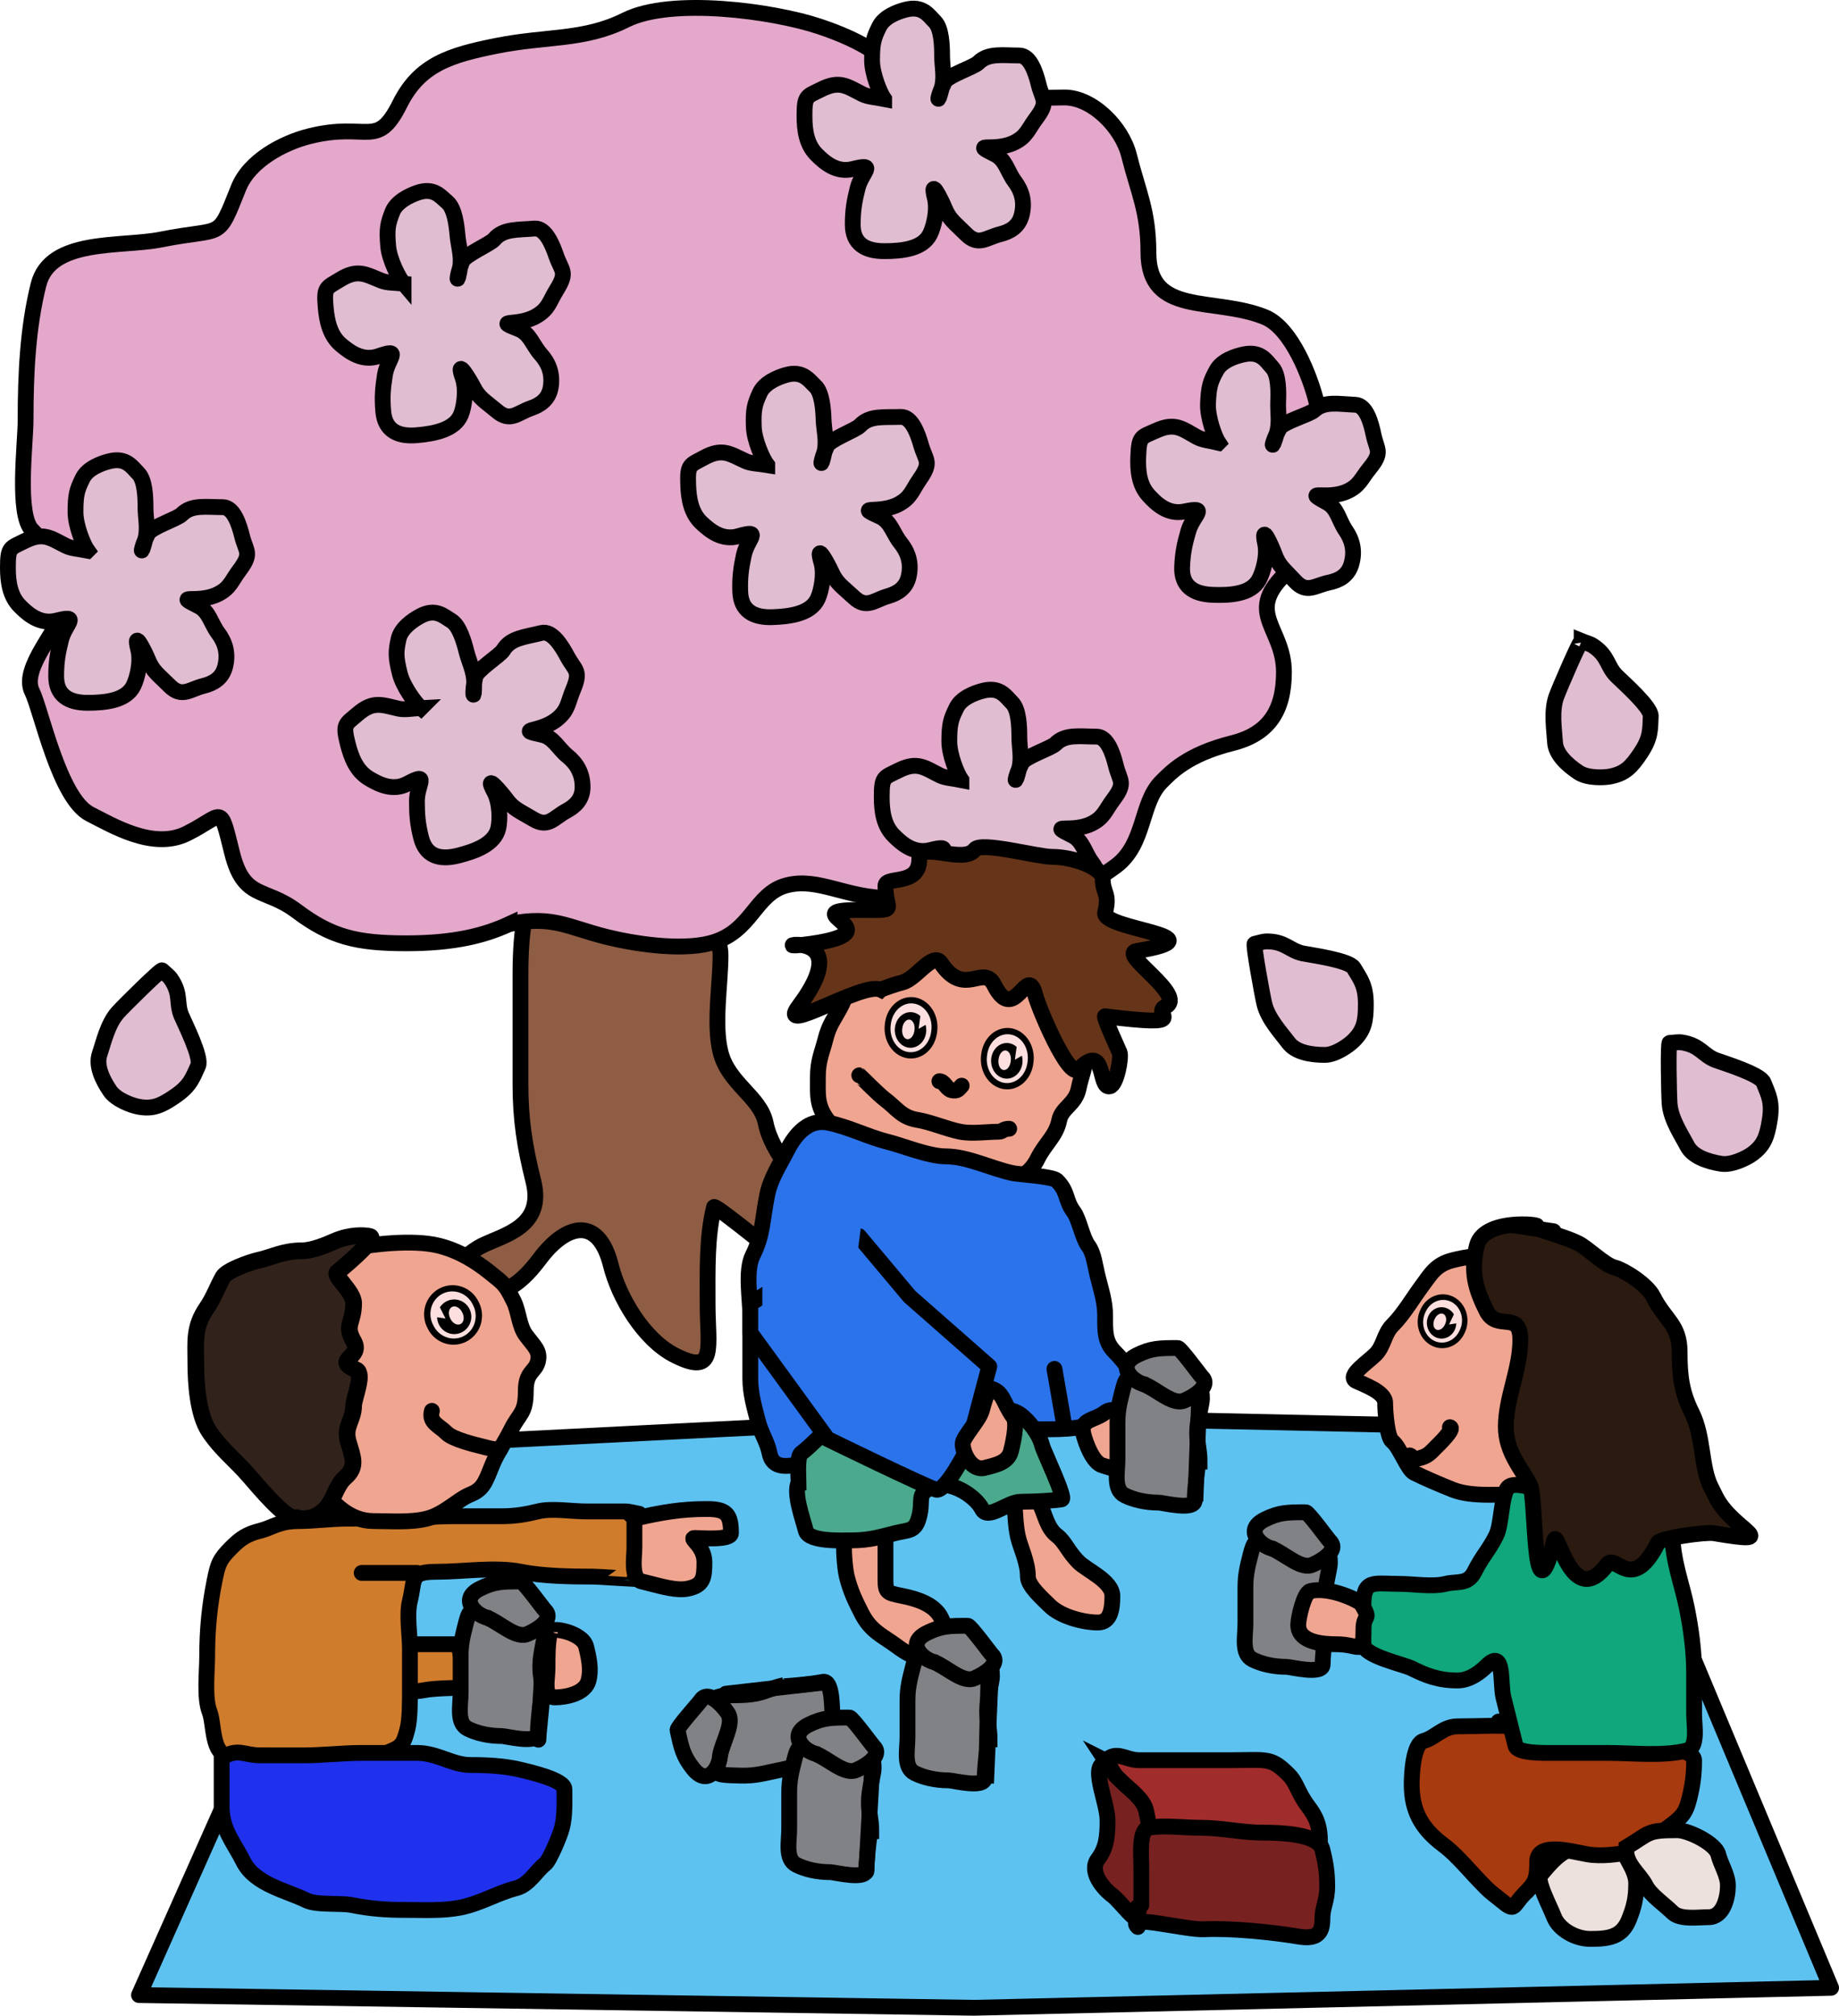 <?xml version="1.0" encoding="UTF-8" standalone="no"?>
<!-- Created with Inkscape (http://www.inkscape.org/) -->
<svg xmlns:inkscape="http://www.inkscape.org/namespaces/inkscape" xmlns:rdf="http://www.w3.org/1999/02/22-rdf-syntax-ns#" xmlns:ns1="http://sozi.baierouge.fr" xmlns:dc="http://purl.org/dc/elements/1.1/" xmlns="http://www.w3.org/2000/svg" xmlns:cc="http://web.resource.org/cc/" xmlns:xlink="http://www.w3.org/1999/xlink" xmlns:sodipodi="http://sodipodi.sourceforge.net/DTD/sodipodi-0.dtd" id="svg2" version="1.0" viewBox="0 0 814.23 891.94" inkscape:version="0.91 r13725">
  <g id="layer1" transform="translate(36.152 -89.664)">
    <path id="path2487" style="fill-rule:evenodd;stroke:#000000;stroke-width:7;fill:#8e5d44" d="m205.71 475.22c-9.29 9.38-11.42 25.95-11.42 45.71v48.58c0 15.74 1.89 27.57 5.71 42.85 5.07 20.27-13.19 23.74-22.86 28.57-8.26 4.13-28.46 22.86-8.57 22.86 16.72 0 24.62-4.26 34.29-17.14 11.61-15.48 25.94-19.09 31.43 2.86 3.57 14.3 14.49 32.96 28.57 40 18.48 9.23 14.28-3.84 14.28-22.86 0-14.84-0.44-29.65 2.86-42.86 0.36-1.43 34.3 26.44 37.14 28.57 15.52 11.64 15.94 19.18 37.15 8.57 16.83-8.41-23.17-34.59-25.72-37.14-10.14-10.14-23.01-23.65-25.71-37.14-2.34-11.68-16.5-17.4-20-31.43-3.12-12.46 0-29.94 0-42.86 0-14.69-17.63-29.4-25.72-31.43-20.8-5.2-26.31-10.73-51.43-5.71z"/>
    <path id="path3259" style="fill-rule:evenodd;stroke:#000000;stroke-width:7;fill:#e3a8ca" d="m189.46 498.5c-10.9 5.04-24.22 8.57-45.71 8.57-22.01 0-33.2-2.75-48.576-14.28-14.202-10.65-23.346-4.81-28.572-25.72-5.615-22.46-3.433-16.85-20-8.57-14.963 7.48-33.152-3.72-42.857-8.57-13.672-6.83-21.679-46.21-25.714-54.28-5.159-10.32 12.492-28.18 14.286-37.15 2.883-14.42-8.104-28.1-14.286-34.28-6.884-6.89-2.857-38.33-2.857-48.57 0-20.81 0.99-41.11 5.714-60 5.177-20.71 36.587-16.46 54.286-20 28.124-5.63 24.73 1.03 34.285-22.86 4.789-11.97 19.632-19.91 31.431-22.86 25.97-6.49 29.82 6.07 40-14.28 8.74-17.49 22.3-21.61 42.86-25.72 22.3-4.46 38.67-2.19 57.14-11.427 20.2-10.101 65.19-3.983 85.71 2.857 18.43 6.14 36 15.44 40 31.43 0.62 2.47 56.64 0 68.57 0 12.3 0 25.42 13.09 28.58 25.71 4.01 16.07 8.57 24.57 8.57 42.86 0 28.52 28.64 19.46 51.43 28.57 12.14 4.86 20.33 27.06 22.85 37.14 3.07 12.26 2.86 26.1 2.86 40 0 16.86-10.03 30.04-17.14 37.15-17.02 17.02 0 23.42 0 42.85 0 17.26-6.87 27.43-22.86 31.43-19.86 4.97-27.15 12.87-31.43 17.15-9.28 9.28-7.08 27.45-20 37.14-14.82 11.11-27.85 14.28-51.43 14.28h-48.57c-19.71 0-31.68-9.22-45.71-5.71-14.57 3.64-15.39 20.99-34.29 25.71-13.38 3.35-33.83 0.12-45.71-2.85-17.33-4.33-23.66-9.56-42.86-5.72z"/>
    <path id="path3263" style="fill-rule:evenodd;stroke:#000000;stroke-width:7;fill:#e0bdd1" d="m2.617 333.32c-1.82-2.51-5.344-11.03-5.344-17.1 0-7.59 0.635-9.82 3.206-14.97 2.154-4.3 7.979-6.53 11.756-7.48 7.537-1.88 10.07 2.59 12.825 5.35 3.027 3.02 3.207 10.75 3.207 14.96 0 4.73 1.179 9.18 0 13.89-2.347 9.39-2.355 4.71 1.069-2.14 1.46-2.92 12.97-6.55 14.962-8.55 4.423-4.42 10.584-3.2 18.169-3.2 4.947 0 7.351 8.03 8.55 12.82 1.745 6.98 4.512 7.53-1.069 14.97-3.696 4.92-4.187 7.97-9.619 10.68-8.913 4.46-20.092-0.42-8.55 5.35 4.602 2.3 5.506 7.7 8.55 11.75 3.109 4.15 4.713 8.94 3.207 14.97-1.338 5.35-5.361 7.48-9.619 8.55-6.061 1.51-9.549 5.41-14.963 0-5.096-5.1-7.483-6.42-9.618-11.76-1.056-2.64-6.795-14.35-4.276-4.27 1.338 5.35-0.454 12.66-2.137 16.03-3.255 6.51-12.304 7.48-20.306 7.48-8.521 0-13.894-3.39-13.894-11.76 0-6.31 0.708-10.31 2.137-16.03 1.86-7.44 8.796-11.28-2.137-8.55-7.284 1.82-12.616-3-16.031-6.41-4.462-4.46-5.344-10.73-5.344-17.1 0-9.17 0.937-8.49 7.481-11.76 8.241-4.12 11.438-1.23 18.169 2.14 2.533 1.27 5.561 1.32 9.619 2.14z"/>
    <path id="path3266" style="fill-rule:evenodd;stroke:#000000;stroke-width:7;fill:#e0bdd1" d="m142.53 215.18c-2.03-2.34-6.28-10.52-6.81-16.57-0.66-7.55-0.22-9.84 1.89-15.19 1.77-4.47 7.38-7.2 11.06-8.47 7.34-2.54 10.26 1.7 13.24 4.2 3.28 2.75 4.13 10.44 4.5 14.63 0.41 4.71 1.97 9.04 1.21 13.84-1.52 9.56-1.94 4.9 0.88-2.22 1.2-3.04 12.35-7.67 14.16-9.82 4.02-4.79 10.26-4.12 17.82-4.78 4.93-0.43 8.02 7.36 9.63 12.03 2.35 6.8 5.15 7.1 0.24 15-3.25 5.23-3.47 8.3-8.65 11.48-8.49 5.22-20.05 1.33-8.05 6.07 4.79 1.89 6.16 7.19 9.54 10.97 3.46 3.86 5.48 8.49 4.5 14.62-0.87 5.45-4.69 7.93-8.84 9.36-5.9 2.04-9.04 6.23-14.9 1.3-5.52-4.63-8.02-5.74-10.61-10.87-1.28-2.54-8.02-13.71-4.63-3.88 1.8 5.21 0.65 12.65-0.73 16.15-2.68 6.77-11.61 8.53-19.58 9.22-8.49 0.75-14.13-2.16-14.86-10.5-0.55-6.28-0.2-10.33 0.73-16.15 1.2-7.58 7.78-12.01-2.88-8.33-7.09 2.44-12.83-1.89-16.53-4.99-4.83-4.06-6.25-10.23-6.81-16.57-0.8-9.14 0.19-8.54 6.43-12.37 7.85-4.82 11.29-2.22 18.28 0.55 2.64 1.04 5.66 0.83 9.77 1.29z"/>
    <path id="path3268" style="fill-rule:evenodd;stroke:#000000;stroke-width:7;fill:#e0bdd1" d="m355.31 133.46c-1.82-2.51-5.35-11.03-5.35-17.1 0-7.58 0.64-9.82 3.21-14.96 2.15-4.311 7.98-6.54 11.75-7.485 7.54-1.884 10.07 2.589 12.83 5.344 3.03 3.031 3.21 10.761 3.21 14.961 0 4.73 1.17 9.18 0 13.9-2.35 9.38-2.36 4.7 1.06-2.14 1.46-2.92 12.97-6.56 14.97-8.55 4.42-4.42 10.58-3.21 18.17-3.21 4.94 0 7.35 8.03 8.55 12.83 1.74 6.98 4.51 7.52-1.07 14.96-3.7 4.93-4.19 7.97-9.62 10.69-8.91 4.45-20.09-0.43-8.55 5.34 4.6 2.3 5.5 7.7 8.55 11.76 3.11 4.14 4.71 8.94 3.2 14.96-1.33 5.35-5.36 7.48-9.61 8.55-6.07 1.51-9.55 5.41-14.97 0-5.09-5.1-7.48-6.42-9.62-11.76-1.05-2.64-6.79-14.35-4.27-4.27 1.34 5.35-0.46 12.66-2.14 16.03-3.25 6.51-12.3 7.48-20.3 7.48-8.53 0-13.9-3.39-13.9-11.76 0-6.31 0.71-10.31 2.14-16.03 1.86-7.44 8.79-11.28-2.14-8.55-7.28 1.82-12.61-2.99-16.03-6.41-4.46-4.46-5.34-10.73-5.34-17.1 0-9.17 0.93-8.48 7.48-11.76 8.24-4.12 11.44-1.22 18.17 2.14 2.53 1.27 5.56 1.33 9.62 2.14z"/>
    <path id="path3270" style="fill-rule:evenodd;stroke:#000000;stroke-width:7;fill:#e0bdd1" d="m303.54 295.46c-1.91-2.44-5.73-10.83-5.94-16.9-0.27-7.58 0.29-9.84 2.68-15.06 2-4.38 7.75-6.82 11.49-7.89 7.46-2.15 10.15 2.23 13 4.89 3.13 2.92 3.58 10.64 3.73 14.84 0.16 4.73 1.5 9.13 0.48 13.89-2.01 9.46-2.19 4.79 1-2.18 1.35-2.97 12.73-7 14.65-9.06 4.27-4.58 10.47-3.58 18.05-3.84 4.94-0.17 7.62 7.77 8.99 12.52 1.99 6.91 4.77 7.36-0.55 14.99-3.52 5.05-3.9 8.11-9.24 11.02-8.75 4.76-20.09 0.27-8.35 5.63 4.68 2.14 5.77 7.51 8.95 11.46 3.25 4.03 5.02 8.76 3.73 14.84-1.15 5.39-5.1 7.66-9.32 8.88-6 1.72-9.35 5.74-14.95 0.52-5.27-4.92-7.7-6.15-10.02-11.41-1.15-2.61-7.3-14.11-4.43-4.13 1.53 5.3-0.01 12.68-1.57 16.1-3.03 6.62-12.04 7.91-20.03 8.18-8.52 0.3-14.01-2.89-14.3-11.26-0.22-6.31 0.35-10.33 1.58-16.1 1.6-7.5 8.39-11.58-2.44-8.47-7.21 2.08-12.71-2.55-16.24-5.85-4.62-4.3-5.72-10.53-5.94-16.9-0.32-9.16 0.64-8.51 7.07-12.01 8.09-4.4 11.38-1.63 18.23 1.5 2.57 1.18 5.6 1.13 9.69 1.8z"/>
    <path id="path3272" style="fill-rule:evenodd;stroke:#000000;stroke-width:7;fill:#e0bdd1" d="m150.21 402.98c-2.37-1.99-7.87-9.39-9.35-15.28-1.84-7.36-1.77-9.68-0.53-15.29 1.04-4.71 6.15-8.29 9.58-10.12 6.85-3.67 10.4 0.05 13.74 2.05 3.67 2.2 5.73 9.66 6.75 13.73 1.16 4.59 3.38 8.62 3.39 13.48 0.01 9.68-1.14 5.14 0.51-2.33 0.71-3.19 10.99-9.52 12.43-11.94 3.22-5.37 9.49-5.69 16.84-7.54 4.8-1.2 9.09 6 11.42 10.36 3.39 6.34 6.21 6.19 2.61 14.77-2.38 5.68-2.12 8.75-6.73 12.71-7.55 6.49-19.59 4.48-6.99 7.26 5.03 1.12 7.22 6.13 11.16 9.32 4.03 3.27 6.75 7.53 6.75 13.73 0.01 5.52-3.37 8.57-7.24 10.64-5.51 2.95-7.94 7.58-14.51 3.65-6.19-3.71-8.82-4.4-12.2-9.06-1.66-2.31-10.08-12.27-5.18-3.11 2.6 4.87 2.64 12.4 1.83 16.07-1.57 7.11-10.11 10.25-17.87 12.2-8.27 2.08-14.3 0.1-16.34-8.01-1.54-6.12-1.83-10.18-1.84-16.07 0-7.67 5.79-13.09-4.15-7.77-6.62 3.54-12.97 0.16-17.11-2.32-5.42-3.24-7.8-9.11-9.35-15.28-2.23-8.89-1.16-8.46 4.39-13.23 6.99-6 10.8-3.97 18.14-2.35 2.77 0.61 5.72-0.07 9.85-0.27z"/>
    <path id="path3274" style="fill-rule:evenodd;stroke:#000000;stroke-width:7;fill:#e0bdd1" d="m389.51 434.85c-1.82-2.51-5.35-11.03-5.35-17.1 0-7.59 0.64-9.82 3.21-14.96 2.15-4.31 7.98-6.54 11.75-7.49 7.54-1.88 10.07 2.59 12.83 5.35 3.03 3.02 3.21 10.75 3.21 14.96 0 4.73 1.17 9.18 0 13.89-2.35 9.39-2.36 4.71 1.06-2.13 1.46-2.92 12.97-6.56 14.97-8.55 4.42-4.43 10.58-3.21 18.17-3.21 4.94 0 7.35 8.03 8.55 12.83 1.74 6.97 4.51 7.52-1.07 14.96-3.7 4.93-4.19 7.97-9.62 10.69-8.91 4.45-20.09-0.43-8.55 5.34 4.6 2.3 5.5 7.7 8.55 11.76 3.11 4.14 4.71 8.93 3.2 14.96-1.33 5.35-5.36 7.48-9.61 8.55-6.07 1.51-9.55 5.41-14.97 0-5.09-5.1-7.48-6.42-9.62-11.76-1.05-2.64-6.79-14.35-4.27-4.27 1.34 5.35-0.46 12.66-2.14 16.03-3.25 6.51-12.3 7.48-20.3 7.48-8.53 0-13.9-3.39-13.9-11.76 0-6.31 0.71-10.31 2.14-16.03 1.86-7.44 8.8-11.28-2.14-8.55-7.28 1.82-12.61-3-16.03-6.41-4.46-4.46-5.34-10.73-5.34-17.1 0-9.17 0.93-8.49 7.48-11.76 8.24-4.12 11.44-1.23 18.17 2.14 2.53 1.27 5.56 1.33 9.62 2.14z"/>
    <path id="path3276" style="fill-rule:evenodd;stroke:#000000;stroke-width:7;fill:#e0bdd1" d="m503.36 285.59c-1.72-2.58-4.9-11.23-4.66-17.3 0.31-7.58 1.03-9.79 3.81-14.82 2.32-4.22 8.23-6.21 12.04-7 7.61-1.58 9.96 2.99 12.6 5.85 2.91 3.15 2.78 10.88 2.61 15.08-0.19 4.73 0.81 9.22-0.56 13.88-2.72 9.29-2.54 4.61 1.15-2.09 1.58-2.86 13.23-6.03 15.3-7.94 4.59-4.24 10.7-2.78 18.28-2.48 4.94 0.2 7.02 8.32 8.03 13.16 1.46 7.04 4.2 7.7-1.67 14.91-3.89 4.77-4.5 7.79-10.04 10.29-9.08 4.1-20.06-1.23-8.76 5 4.51 2.48 5.2 7.91 8.07 12.09 2.94 4.26 4.35 9.12 2.61 15.08-1.55 5.29-5.66 7.26-9.96 8.15-6.11 1.27-9.76 5.03-14.95-0.6-4.89-5.29-7.22-6.71-9.14-12.13-0.95-2.68-6.21-14.62-4.1-4.44 1.13 5.4-0.96 12.63-2.78 15.93-3.51 6.37-12.59 6.98-20.59 6.66-8.51-0.34-13.74-3.94-13.41-12.31 0.26-6.3 1.12-10.27 2.78-15.93 2.16-7.36 9.24-10.92-1.79-8.63-7.35 1.53-12.49-3.5-15.76-7.05-4.28-4.63-4.91-10.94-4.65-17.3 0.36-9.16 1.27-8.44 7.94-11.44 8.4-3.79 11.48-0.77 18.07 2.86 2.48 1.37 5.5 1.55 9.53 2.52z"/>
    <path id="path3282" style="fill-rule:evenodd;stroke:#000000;stroke-width:7;fill:#e0bdd1" d="m519.41 507.3c-0.96-0.73 3.42 23.29 4.28 26.72 1.66 6.64 7.36 12.66 10.69 17.1 3.12 4.16 9.77 5.34 16.03 5.34 4.74 0 10.63-4.22 12.82-6.41 4.65-4.64 5.35-8.71 5.35-16.03 0-8.22-2.31-10.97-5.35-16.03-2.05-3.43-18.56-5.64-22.44-6.42-6-1.2-7.81-5.34-16.03-5.34-1.82 0-3.56 0.71-5.35 1.07z"/>
    <path id="path3284" style="fill-rule:evenodd;stroke:#000000;stroke-width:7;fill:#e0bdd1" d="m664.14 373.36c-0.41-1.13-10.05 21.3-11.23 24.62-2.29 6.46-0.88 14.63-0.56 20.16 0.3 5.2 5.19 9.86 10.4 13.32 3.94 2.63 11.19 2.37 14.23 1.76 6.43-1.3 9.27-4.29 13.32-10.4 4.55-6.84 4.15-10.41 4.42-16.31 0.18-3.99-12.34-14.96-15.14-17.76-4.34-4.32-3.55-8.77-10.4-13.32-1.51-1-3.36-1.38-5.04-2.07z"/>
    <path id="path3286" style="fill-rule:evenodd;stroke:#000000;stroke-width:7;fill:#e0bdd1" d="m703.13 551.14c-0.83-0.87-0.34 23.54-0.05 27.06 0.58 6.83 5.25 13.68 7.82 18.59 2.42 4.61 8.79 6.83 14.97 7.84 4.68 0.75 11.17-2.47 13.69-4.28 5.32-3.84 6.66-7.74 7.83-14.98 1.32-8.1-0.52-11.19-2.71-16.67-1.48-3.72-17.42-8.54-21.13-9.92-5.73-2.15-6.85-6.53-14.97-7.84-1.79-0.29-3.63 0.13-5.45 0.2z"/>
    <path id="path3288" style="fill-rule:evenodd;stroke:#000000;stroke-width:7;fill:#e0bdd1" d="m35.639 519.07c0.052-1.2-17.29 15.98-19.63 18.62-4.547 5.13-6.293 13.24-8.072 18.48-1.671 4.93 1.114 11.09 4.648 16.25 2.677 3.91 9.489 6.39 12.537 6.96 6.453 1.21 10.203-0.51 16.247-4.65 6.778-4.64 7.747-8.1 10.208-13.47 1.667-3.63-5.837-18.5-7.389-22.14-2.399-5.62 0-9.46-4.648-16.24-1.026-1.5-2.6-2.54-3.901-3.81z"/>
    <path id="path3290" style="stroke-linejoin:round;fill-rule:evenodd;stroke:#000000;stroke-linecap:round;stroke-width:7;fill:#5ec2f1" d="m133.59 729.6l-108.2 242.87 369.77 5.63 379.42-8.84-103.4-247.14-271.21-5.91-266.38 13.39z"/>
    <path id="path3368" style="fill-rule:evenodd;stroke:#000000;stroke-width:7;fill:#cf7c2d" d="m166.73 817.24h-18.17c-7.45 0-5.35 4.01-5.35 10.68 0 7.8-0.26 11.38 8.55 9.62 4.92-0.98 16.76-1 17.1-1.07 2.35-0.46-1.94-18.76-2.13-19.23z"/>
    <g id="g3364" transform="translate(-148.56 -60.919)">
      <path id="path3308" style="fill-rule:evenodd;stroke:#000000;stroke-width:7;fill:#818285" d="m352.69 900.6c0-5.75-2.14 11.35-2.14 17.1 0 4.79-14.01 1.07-16.03 1.07-5.73 0-11.09-1.27-14.96-3.21-5.06-2.53-3.21-10.07-3.21-16.03v-16.03c0-5.69 1.01-9.38 2.14-13.89 2.36-9.44 3.06-5.83 9.62-3.21 5.73 2.29 8.49 6.41 16.03 6.41 5.15 0 9.62-10.05 9.62 0 0 2.49-2.14 9.48-2.14 14.96 0 5.57 1.07 7.26 1.07 12.83z"/>
      <path id="path3362" style="fill-rule:evenodd;stroke:#000000;stroke-width:7;fill:#818285" d="m328.11 866.4c-4.96-1.17-12.61-8.12-3.21-12.83 6.34-3.16 10-3.2 18.17-3.2 1.14 0 9.85 11.99 10.69 12.82 4.83 4.83-7.13 10.34-8.55 10.69-5.04 1.26-11.57-5.27-17.1-7.48z"/>
    </g>
    <path id="path3294" style="stroke-linejoin:round;fill-rule:evenodd;stroke:#000000;stroke-linecap:round;stroke-width:7;fill:#cf7c2d" d="m246.88 759.52c-3.22-0.64 3.02 15.97-2.14 28.86-0.01 0.04-15.95-1.07-18.16-1.07-9.81 0-22.24-0.17-32.07-2.14-11.48-2.29-25.4 0-37.4 0-12.08 0-9.41 3.44-11.76 12.83-1.55 6.18 0 14.95 0 21.37v17.1c0 6.09 0.02 13.84-1.07 18.17-2.44 9.79-3.67 7.72-13.89 12.83-9.85 4.92-33.013 2.43-42.752 0-6.198-1.55-16.287-1.07-22.444-1.07-7.695 0-6.471-14.04-8.55-19.24-2.437-6.09-1.069-18.03-1.069-24.58 0-12.05 1.077-22.48 3.206-33.13 1.569-7.84 2.189-9.67 7.482-14.96 4.148-4.15 6.902-6 12.825-7.48 5.192-1.3 8.339-4.28 17.1-4.28 6.202 0 14.452-1.07 21.372-1.07h19.24c8.94 0 18.48-1.07 27.79-1.07h21.37c6.28 0 11.16-0.92 16.03-2.13 6.08-1.52 15 0 21.38 0h17.1c2.17 0 4.27 0.71 6.41 1.06z"/>
    <path id="path3296" style="stroke-linejoin:round;stroke:#000000;stroke-linecap:round;stroke-width:7;fill:none" d="m148.56 785.67h-24.58"/>
    <path id="path3302" style="fill-rule:evenodd;stroke:#000000;stroke-width:7;fill:#f0a590" d="m119.7 641.96c8.55-1.59 26.71-4.01 38.48-1.07 9.02 2.26 16.45 6.97 22.44 11.76 6.75 5.4 6.92 5.29 10.69 12.82 2.2 4.42 2.37 11 5.34 14.97 3.89 5.18 6.51 7.07 5.34 11.75-1.14 4.57-5.34 4.36-5.34 12.83 0 10.24-2.72 9.71-6.41 17.1-3.21 6.41-6.43 10.73-8.55 16.03-2.98 7.44-3.97 10.56-9.62 12.82-5.54 2.22-11.48 8.75-19.24 10.69-7.17 1.79-15.94 1.07-23.51 1.07-11.11 0-18.24-8.1-24.58-16.03-4.02-5.03-4.28-20.68-4.28-27.79 0-12.99-0.05-23.3 3.21-36.34 2.05-8.2 1.55-17.37 3.21-25.65 1.67-8.39 10.96-5.67 12.82-14.96z"/>
    <path id="path3298" style="fill-rule:evenodd;stroke:#000000;stroke-width:7.382;fill:#31231b" d="m93.913 761.24c-4.002 0-15.202-13.18-19.274-17.93-6.694-7.81-12.362-11.71-18.07-20.04-5.171-7.54-6.024-21.75-6.024-30.58 0-9.52-0.994-15.77 4.819-24.25 3.187-4.65 4.824-9.5 7.228-13.71 1.658-2.9 11.931-6.57 15.661-7.38 5.886-1.29 10.978-4.22 19.274-4.22 4.813 0 11.263-2.82 14.453-4.22 6.8-2.97 13.02-2.69 15.66-2.11 3.91 0.86-14.44 15.81-14.45 15.82-1.88 1.64 7.23 8.47 7.23 13.71 0 8.99-4.25 9.44 0 16.87 4.26 7.47-9.67 7.9 1.2 12.66 3.62 1.58-1.2 12.77-1.2 15.81 0 6.37-4.32 9.13-2.41 15.82 1.98 6.93 4.15 11.13-1.21 15.82-4.6 4.03-5.04 10.74-9.64 14.76-3.79 3.33-7.266 4.21-13.247 3.17z"/>
    <path id="path3304" style="fill-rule:evenodd;stroke:#000000;stroke-width:7;fill:#f0a590" d="m244.74 761.66c11.83-2.72 20.39-4.27 32.07-4.27 8.64 0 10.68 2.27 10.68 10.68 0 3.31-13.45 2.14-16.03 2.14-2.92 0 4.28 3.36 4.28 10.69 0 7.15-0.58 10.37-7.48 11.76-4.75 0.94-11.17-0.93-16.03-2.14-1.43-0.36-2.85-0.71-4.28-1.07-4.93-1.23-3.21-10.79-3.21-14.96v-12.83z"/>
    <path id="path3306" style="fill-rule:evenodd;stroke:#000000;stroke-width:7;fill:#f0a590" d="m207.34 811.89c0-2.63 14.44 0.05 16.03 6.42 1.48 5.93 2.22 10.33 1.07 14.96-1.46 5.81-9.99 7.48-14.96 7.48-5.29 0-3.21-8.08-3.21-12.83 0-5.54-0.03-10.54 1.07-16.03z"/>
    <path id="path3310" style="fill-rule:evenodd;stroke:#000000;stroke-width:7;fill:#1f31ed" d="m61.988 867.47v21.37c0 10.6 5.261 15.87 9.618 24.58 5.064 10.13 19.497 12.96 27.788 17.1 4.646 2.33 14.976 1.08 20.306 2.14 8.03 1.61 15 2.14 23.51 2.14 8.23 0 16.72 0.5 24.58-1.07 8.8-1.76 16.4-6.5 24.59-8.55 5.74-1.44 9.02-7.84 12.82-10.69 1.95-1.46 6.66-12.72 7.48-16.03 1.37-5.45 1.07-11.32 1.07-17.1 0-4.22-15.88-7.71-19.24-8.55-7.01-1.75-15.12-2.14-22.44-2.14-7.97 0-14.56-5.34-23.51-5.34h-24.58c-8.42 0-17.1 1.07-25.655 1.07h-19.237c-7.453 0-9.605-3.43-17.1 1.07z"/>
    <path id="path3322" style="fill-rule:evenodd;stroke:#000000;stroke-width:7;fill:#ece1dc" d="m645.53 919.84c-0.43 4.15 3.96 12.05 6.41 18.17 2.14 5.35 9.28 9.61 16.03 9.61 8.06 0 13.96-0.7 17.1-8.55 2.22-5.55 3.21-9.35 3.21-16.03 0-5.87-5.44-12.11-6.42-16.03-0.83-3.33-18.27-0.51-20.3 0-6.89 1.72-11.25 7.09-16.03 12.83z"/>
    <path id="path3320" style="stroke-linejoin:round;fill-rule:evenodd;stroke:#000000;stroke-linecap:round;stroke-width:7;fill:#a73a0f" d="m632.7 853.57c-4.17-0.59-15.86 0-23.51 0-6.41 0-10.16 5.22-14.96 6.42-4.75 1.18-5.35 15.01-5.35 19.23 0 11.68 4.31 19.53 13.9 26.72 6.63 4.98 11.38 11.39 19.23 19.24 1.97 1.97 4.28 3.56 6.42 5.34 6.59 5.5 4.79 2.69 10.68-3.2 4.68-4.67 5.35-6.56 5.35-13.9 0-9.02 15.85-4.3 22.44-3.2 5.88 0.98 13.88 0 18.17-1.07 4.79-1.2 11.88-6.77 17.1-10.69 6.19-4.64 7.93-6.06 9.62-12.82 1.47-5.89 2.14-10.54 2.14-17.1 0-4.83-17.59-7.58-22.45-8.55-7.62-1.53-13.92-2.14-22.44-2.14-6.13 0-12-0.6-18.17-2.14-7.75-1.94-15.62-1.12-23.51-4.27"/>
    <path id="path3354" style="fill-rule:evenodd;stroke:#000000;stroke-width:7;fill:#f0a590" d="m635.91 750.97c-6.22-0.35-19.98 1.42-28.86-2.13-6.01-2.41-12.4-5.13-17.1-7.48-2.94-1.47-6.44-11.51-9.62-13.9-2.32-1.74-3.2-12.94-3.2-17.1 0-4.85-10.09-8.25-12.83-9.62-4.33-2.16 5.13-8.33 8.55-11.75 3.73-3.73 3.76-9.1 7.48-12.83 5.01-5.01 9.33-12.43 12.83-17.1 4.05-5.4 6.2-9.83 13.89-11.76 6.24-1.56 11.33-2.13 18.17-2.13h21.38c5.61 0 17.01 7 21.37 9.62 7.98 4.78 13.83 5.61 19.24 12.82 4.61 6.15 7.55 9.9 9.62 18.17 1.66 6.63 4.27 9.32 4.27 17.1 0 7.95-0.89 10.33-3.2 14.96-3.39 6.76-4.71 8.98-8.55 12.83-3.79 3.79-4.96 11.36-8.55 14.96-5.52 5.52-12.45 7.29-19.24 10.69-3.52 1.76-13.12 0-17.1 0-6.16 0-8.55 1.96-8.55-5.35z"/>
    <path id="path3318" style="stroke-linejoin:round;fill-rule:evenodd;stroke:#000000;stroke-width:7;fill:#0fa77b" d="m657.28 748.84c0 6.31-21.18-5.54-25.65-1.07-3.15 3.15-2.79 16.27-5.34 21.37-3.39 6.79-6.08 8.95-9.62 16.03-2.94 5.89-7.65 4.05-12.82 5.35-5.78 1.44-14.42 0-20.31 0-11.69 0-16.03-2.25-16.03 9.62v17.1c0 5.15 17.62 8.81 21.37 10.68 6.46 3.23 12.04 5.35 20.31 5.35 5.62 0 10.51-4.1 12.82-6.41 8.18-8.18 5.91 7.6 7.49 13.89 1.67 6.71 3.66 14.65 5.34 21.37 0.89 3.57 13.17 3.21 17.1 3.21h23.51c11.52 0 24.62 1.59 35.27-1.07 5.12-1.28 3.21-11.14 3.21-16.03v-18.17c0-9.77-1.33-19.46-3.21-28.85-2.1-10.53-6.41-21.1-6.41-33.14 0-10.2 0.84-16.03-9.62-16.03-11.45 0-23.53-2.6-35.27-4.27-6.34-0.91 5.03 8.23-2.14 1.07z"/>
    <path id="path3324" style="fill-rule:evenodd;stroke:#000000;stroke-width:7;fill:#ece1dc" d="m684 907.01c-1.11 7.23 5.81 11.61 8.55 17.1 2.02 4.04 8.62 8.62 11.76 11.76 3.39 3.39 11.23 2.14 16.03 2.14 6.59 0 8.55-8.76 8.55-13.9 0-4.8-3.11-9.25-4.28-13.89-1.19-4.77-13.09-10.69-18.16-10.69-13.63 0-11.88 1.14-22.45 7.48z"/>
    <path id="path3326" style="fill-rule:evenodd;stroke:#000000;stroke-width:7;fill:#f0a590" d="m330.24 585.32c-3.79 0 9.7 16.11 12.83 19.23 2.62 2.63 14.76 6.9 17.1 7.49 4.25 1.06 12.96 2.7 19.24 4.27 4.93 1.23 11.96 0 17.1 0 6.33 0 9.89-1.21 13.89-3.21 5.75-2.87 9.69-4.4 12.83-10.68 3.48-6.97 8.19-9.98 9.62-17.1 1.08-5.45 7.17-7.02 8.55-13.9 1.21-6.09 3.2-8.86 3.2-17.1v-27.78c0-7.46-0.84-19.72-7.48-21.38-5.33-1.33-14.31-10.52-23.51-12.82-5.2-1.3-12.73 0-18.17 0-5.47 0-10.46-2.14-18.17-2.14-6.77 0-10.79 2.48-16.03 6.41-1.43 1.07-2.85 2.14-4.28 3.21-4.51 3.38-5.67 11.2-10.68 14.96-4.5 3.37-7.32 14.63-9.62 19.24-3.45 6.9-5.59 8.44-7.48 16.03-1.26 5-3.21 8.94-3.21 16.03 0 8.02-0.63 12.69 4.27 19.24z"/>
    <path id="path3328" style="fill-rule:evenodd;stroke:#000000;stroke-width:7;fill:#2b73ea" d="m330.24 586.39c-8.03-1.44-13.92 4.33-18.16 12.82-2.75 5.49-7.05 11.71-8.55 19.24-2.33 11.64-1.83 17.54-6.42 26.72-3.36 6.72-1.07 19.26-1.07 26.72v27.78c0 6.79 1.98 13.26 3.21 18.17 1.61 6.43 4.24 9.44 5.34 14.96 1.41 7.05 8.21 5.97 14.97 4.28 9.7-2.43 14.71 1.31 20.3-4.28 3.01-3 14.13-1.06 18.17-1.06 2.8 0 17-5.5 20.31-7.49 7.8-4.67 13.53-4.27 23.51-4.27 8.57 0 13.98 2.14 22.45 2.14 12.79 0 18.38-0.09 28.85-4.28 9.12-3.65 13.9 0.49 13.9-10.69 0-7.88-4.75-14.36-9.62-19.23-4.52-4.52-4.28-9.32-4.28-16.03 0-6.25-1.78-11.4-3.2-17.1-1.39-5.56-1.77-10.55-4.28-13.9-2.58-3.43-4.06-11.83-6.41-14.96-3.93-5.23-2.36-8.77-7.48-13.89-1.85-1.85-16.78-2.72-19.24-3.21-9.65-1.93-20.17-7.48-29.93-7.48-7.59 0-19.22-4.81-25.65-6.41-9.21-2.31-17.3-6.67-26.72-8.55z"/>
    <path id="path3358" style="fill-rule:evenodd;stroke:#000000;stroke-width:7;fill:#f0a590" d="m337.73 771.28c-0.52 2.39 0.06 12 1.06 16.03 1.69 6.76 3.99 11.18 6.42 16.03 4.17 8.35 9.46 10.04 16.03 14.97 7.73 5.8 14.28 7.09 19.24 2.13 4.42-4.43 1.63-11.69 0-14.96-2.91-5.81-10.4-8.28-17.1-9.62-7.73-1.54-7.49-1.57-7.49-9.62v-16.03c0-6.82-4.31-7.48-10.68-7.48-5.03 0-6.53 3.76-7.48 8.55z"/>
    <path id="path3360" style="fill-rule:evenodd;stroke:#000000;stroke-width:7;fill:#f0a590" d="m409.33 742.42c5.03 5.44 3.01 18.44 5.35 27.79 1.12 4.5 4.27 10.8 4.27 17.1 0 4.15 6.44 9.65 9.62 12.83 4.82 4.82 14.87 7.48 21.38 7.48 5.53 0 6.41-5.81 6.41-11.76 0-6.58-11.29-11.29-14.96-14.96-4.75-4.74-5.99-9.03-9.62-11.76-4.32-3.23-5.35-9.61-7.48-13.89-2.96-5.9-2.53-10.4-5.35-16.03-3.27-6.55-9.62-3.76-9.62 3.2z"/>
    <path id="path3350" style="fill-rule:evenodd;stroke:#000000;stroke-width:7;fill:#4baa8e" d="m317.42 745.63c-2.3 5.03 1.81 15.79 3.21 21.38 1.26 5.05 16.45 4.27 20.3 4.27 8.08 0 13.34-1.73 19.24-3.21 6.28-1.57 8.95-0.51 10.69-7.48 1.89-7.55-1.37-9.47 5.34-12.82 7.82-3.91 19.56 3.84 22.44 9.62 2.6 5.18 11.31-3.21 17.1-3.21 6.15 0 15.65-0.56 18.17-1.07 2.02-0.4-7.94-21.1-8.55-23.51-1.41-5.67-6.12-11.27-9.62-13.9-5.44-4.08-15.37-2.13-22.44-2.13h-21.37-19.24c-7.44 0-12.35 4.3-20.31 7.48-3.19 1.28-9.09 8.15-13.89 11.75-1.85 1.39-1.07 11.15-1.07 12.83z"/>
    <path id="path3334" style="stroke-linejoin:round;fill-rule:evenodd;stroke:#000000;stroke-linecap:round;stroke-width:7;fill:#2b73ea" d="m366.58 663.34l35.27 30.99-9.62 36.34s-9.62 19.24-13.89 18.17c-4.28-1.07-48.1-22.45-48.1-22.45l-34.2-47.02v-12.83l48.1-29.92 22.44 26.72z"/>
    <path id="path3336" style="fill-rule:evenodd;fill:#2b73ea" d="m346.28 622.72l-7.49 58.78-37.4-3.2v-27.79l44.89-27.79z"/>
    <path id="path3338" style="stroke-linejoin:round;stroke:#000000;stroke-linecap:round;stroke-width:7;fill:none" d="m430.71 695.4l4.27 24.58-4.27-24.58z"/>
    <path id="path3342" style="stroke:#000000;stroke-width:1px;fill:none" d="m369.79 765.94l1.07-22.45"/>
    <path id="path3352" style="fill-rule:evenodd;stroke:#000000;stroke-width:7;fill:#663519" d="m353.76 527.6c-7.71-3.76-46.39 20.88-36.34 7.49 28.54-38.06-21.01-24.03 5.34-27.79 38.84-5.55-8.81-14.96 21.38-14.96 18.24 0 11.75 1.01 11.75-10.69 0-4.53 14.97 0.35 14.97-11.76 0-8.32 19.59 2.38 24.58-4.27 2.75-3.68 27.65 3.2 34.2 3.2 9.94 0 22.44 5.06 22.44 9.62 0 6.75 3.23 6.32 1.07 14.96-1.91 7.67 53.44 10.51 13.9 17.1-7.91 1.32 22.53 19.73 12.82 24.59-6.49 3.24 12.83 9.21-26.72 4.27-1-0.12 6.03 15.07 6.41 16.03 0.85 2.12-1.31 14.22-4.27 14.96-5.42 1.36-1.49-19.89-13.89-7.48-4.43 4.43-17.77-27.25-19.24-33.13-3.52-14.07-9.11 13.85-18.17-4.27-4.74-9.48-13.12 5.97-23.51-9.62-3.54-5.3-10.92 7-17.1 8.55-2.75 0.68-6.72 2.04-9.62 3.2z"/>
    <path id="path3356" style="fill-rule:evenodd;stroke:#000000;stroke-width:7;fill:#2a1a10" d="m642.32 632.34c-1.42 0-1.42 0 0 0 10.05 0-21.18-5.05-24.58 8.55-2.89 11.55-0.56 19.19 4.27 28.86 4.68 9.35 14.97-0.62 14.97 12.82 0 13-6.42 25.62-6.42 38.48 0 11.33 7.35 18.97 10.69 25.65 2.83 5.66 1.14 58.54 9.62 28.86 0.4-1.42 0.71-2.85 1.07-4.28 1.47-5.87 7.89 31.52 23.51 10.69 3.78-5.04 10.99 13.28 22.45-9.62 1.07-2.16 21.4-4.81 24.58-4.28 32.02 5.34 8.57-1.01 1.07-16.03-0.72-1.42-1.43-2.85-2.14-4.27-4.57-9.14-3.15-22.34-8.55-33.13-4.54-9.09-5.35-16.44-5.35-26.72 0-12.23-6.48-14.04-11.75-24.58-2.68-5.35-12.94-11.79-17.1-12.83-4.4-1.1-11.78-8.56-16.03-10.69-5.56-2.77-11.36-3.9-20.31-7.48z"/>
    <path id="path3370" style="fill-rule:evenodd;stroke:#000000;stroke-width:7;fill:#f0a590" d="m401.85 703.95c6.36 1.19 6.03 6.61 10.69 12.82 2.05 2.74-0.68 13.41-1.07 14.97-1.27 5.08-6.61 6.19-11.76 7.48-5.67 1.42-9.62-6.44-9.62-10.69 0-3.02 7.42-10.43 8.55-14.96 0.89-3.52 1.81-6.11 3.21-9.62z"/>
    <path id="path3372" style="fill-rule:evenodd;stroke:#000000;stroke-width:7;fill:#f0a590" d="m464.91 716.77c0.63 4.69 2.14 11.89 2.14 19.24 0 7.79-12.62 2.73-14.97 2.14-4.42-1.11-7.62-10.2-8.55-13.9-1.68-6.72 4.95-5.88 9.62-9.61 3.31-2.65 9.03 0.5 11.76 2.13z"/>
    <g id="g3374" transform="translate(142.27 -164.21)">
      <path id="path3376" style="fill-rule:evenodd;stroke:#000000;stroke-width:7;fill:#818285" d="m352.69 900.6c0-5.75-2.14 11.35-2.14 17.1 0 4.79-14.01 1.07-16.03 1.07-5.73 0-11.09-1.27-14.96-3.21-5.06-2.53-3.21-10.07-3.21-16.03v-16.03c0-5.69 1.01-9.38 2.14-13.89 2.36-9.44 3.06-5.83 9.62-3.21 5.73 2.29 8.49 6.41 16.03 6.41 5.15 0 9.62-10.05 9.62 0 0 2.49-2.14 9.48-2.14 14.96 0 5.57 1.07 7.26 1.07 12.83z"/>
      <path id="path3378" style="fill-rule:evenodd;stroke:#000000;stroke-width:7;fill:#818285" d="m328.11 866.4c-4.96-1.17-12.61-8.12-3.21-12.83 6.34-3.16 10-3.2 18.17-3.2 1.14 0 9.85 11.99 10.69 12.82 4.83 4.83-7.13 10.34-8.55 10.69-5.04 1.26-11.57-5.27-17.1-7.48z"/>
    </g>
    <g id="g3382" transform="translate(198.92 -91.533)">
      <path id="path3384" style="fill-rule:evenodd;stroke:#000000;stroke-width:7;fill:#818285" d="m352.69 900.6c0-5.75-2.14 11.35-2.14 17.1 0 4.79-14.01 1.07-16.03 1.07-5.73 0-11.09-1.27-14.96-3.21-5.06-2.53-3.21-10.07-3.21-16.03v-16.03c0-5.69 1.01-9.38 2.14-13.89 2.36-9.44 3.06-5.83 9.62-3.21 5.73 2.29 8.49 6.41 16.03 6.41 5.15 0 9.62-10.05 9.62 0 0 2.49-2.14 9.48-2.14 14.96 0 5.57 1.07 7.26 1.07 12.83z"/>
      <path id="path3386" style="fill-rule:evenodd;stroke:#000000;stroke-width:7;fill:#818285" d="m328.11 866.4c-4.96-1.17-12.61-8.12-3.21-12.83 6.34-3.16 10-3.2 18.17-3.2 1.14 0 9.85 11.99 10.69 12.82 4.83 4.83-7.13 10.34-8.55 10.69-5.04 1.26-11.57-5.27-17.1-7.48z"/>
    </g>
    <path id="path3380" style="fill-rule:evenodd;stroke:#000000;stroke-width:7;fill:#f0a590" d="m566.44 799.07c-4.67-3.05-15.34-7.12-22.44-5.35-2.81 0.71-5.35 11.86-5.35 14.97 0 7.77 11 8.55 17.1 8.55 10.08 0 11.76 5.38 11.76-6.42 0-7.52 3.87-3.52-1.07-11.75z"/>
    <g id="g3388" transform="matrix(-.208 -.978 .978 -.208 -496.47 1367.6)">
      <path id="path3390" style="fill-rule:evenodd;stroke:#000000;stroke-width:7;fill:#818285" d="m352.69 900.6c0-5.75-2.14 11.35-2.14 17.1 0 4.79-14.01 1.07-16.03 1.07-5.73 0-11.09-1.27-14.96-3.21-5.06-2.53-3.21-10.07-3.21-16.03v-16.03c0-5.69 1.01-9.38 2.14-13.89 2.36-9.44 3.06-5.83 9.62-3.21 5.73 2.29 8.49 6.41 16.03 6.41 5.15 0 9.62-10.05 9.62 0 0 2.49-2.14 9.48-2.14 14.96 0 5.57 1.07 7.26 1.07 12.83z"/>
      <path id="path3392" style="fill-rule:evenodd;stroke:#000000;stroke-width:7;fill:#818285" d="m328.11 866.4c-4.96-1.17-12.61-8.12-3.21-12.83 6.34-3.16 10-3.2 18.17-3.2 1.14 0 9.85 11.99 10.69 12.82 4.83 4.83-7.13 10.34-8.55 10.69-5.04 1.26-11.57-5.27-17.1-7.48z"/>
    </g>
    <g id="g3394" transform="translate(-3.078 -.689)">
      <path id="path3396" style="fill-rule:evenodd;stroke:#000000;stroke-width:7;fill:#818285" d="m352.69 900.6c0-5.75-2.14 11.35-2.14 17.1 0 4.79-14.01 1.07-16.03 1.07-5.73 0-11.09-1.27-14.96-3.21-5.06-2.53-3.21-10.07-3.21-16.03v-16.03c0-5.69 1.01-9.38 2.14-13.89 2.36-9.44 3.06-5.83 9.62-3.21 5.73 2.29 8.49 6.41 16.03 6.41 5.15 0 9.62-10.05 9.62 0 0 2.49-2.14 9.48-2.14 14.96 0 5.57 1.07 7.26 1.07 12.83z"/>
      <path id="path3398" style="fill-rule:evenodd;stroke:#000000;stroke-width:7;fill:#818285" d="m328.11 866.4c-4.96-1.17-12.61-8.12-3.21-12.83 6.34-3.16 10-3.2 18.17-3.2 1.14 0 9.85 11.99 10.69 12.82 4.83 4.83-7.13 10.34-8.55 10.69-5.04 1.26-11.57-5.27-17.1-7.48z"/>
    </g>
    <g id="g3400" transform="translate(49.291 -41.301)">
      <path id="path3402" style="fill-rule:evenodd;stroke:#000000;stroke-width:7;fill:#818285" d="m352.69 900.6c0-5.75-2.14 11.35-2.14 17.1 0 4.79-14.01 1.07-16.03 1.07-5.73 0-11.09-1.27-14.96-3.21-5.06-2.53-3.21-10.07-3.21-16.03v-16.03c0-5.69 1.01-9.38 2.14-13.89 2.36-9.44 3.06-5.83 9.62-3.21 5.73 2.29 8.49 6.41 16.03 6.41 5.15 0 9.62-10.05 9.62 0 0 2.49-2.14 9.48-2.14 14.96 0 5.57 1.07 7.26 1.07 12.83z"/>
      <path id="path3404" style="fill-rule:evenodd;stroke:#000000;stroke-width:7;fill:#818285" d="m328.11 866.4c-4.96-1.17-12.61-8.12-3.21-12.83 6.34-3.16 10-3.2 18.17-3.2 1.14 0 9.85 11.99 10.69 12.82 4.83 4.83-7.13 10.34-8.55 10.69-5.04 1.26-11.57-5.27-17.1-7.48z"/>
    </g>
    <path id="path3410" style="fill-rule:evenodd;stroke:#000000;stroke-width:7;fill:#a02c2c" d="m453.41 868.79c4.37 6.63 7.19 28.57 13.64 35.02 7.29 7.29 0.29 9.61 16.03 9.61h28.85 24.58c8.27 0 11.76 0.03 11.76-8.55 0-8.01-2.05-11.63-5.34-16.03-4.54-6.05-4.9-10.24-8.55-13.89-7.88-7.88-9.35-6.41-25.65-6.41h-40.62c-5.84 0-9.9-4.55-14.7 0.25z"/>
    <path id="path3412" style="fill-rule:evenodd;stroke:#000000;stroke-width:7;fill:#782121" d="m454.22 869.61c-8.55 0 0 17.1 0 25.65 0 7.38-0.62 12.22-4.27 17.1-4.04 5.38 2.16 12.84 6.41 16.03 3.69 2.77 11.25 13.58 10.69 8.55-1.04-9.23 6.41 3.49 6.41-5.35 0-5.99 1.07-10.91 1.07-17.1 0-8.5-1.59-15.42-3.21-23.51-1.04-5.21-7.59-9.72-10.69-12.82-3.8-3.81-2.33-1.76-6.41-8.55z"/>
    <path id="path3414" style="stroke-linejoin:round;fill-rule:evenodd;stroke:#000000;stroke-linecap:round;stroke-width:7;fill:#782121" d="m467.63 942.33c-5.93-5.93 20.99 1.4 29.27 1.02 11.77-0.55 29.71 1.2 41.75 3.21 7.45 1.24 10.69-0.7 10.69-7.49 0-5.97 2.14-7.71 2.14-14.96 0-6.22-0.81-10.71-2.14-16.03-1.77-7.09-19.06-7.48-26.72-7.48-8.67 0-17.99-2.14-26.72-2.14-8.03 0-17.12-1.28-23.51 0-4.42 0.89-3.21 12.92-3.21 17.1v17.1c0-4.08-2.27 5.39-1.55 9.67z"/>
    <g id="g3585" transform="matrix(-.73 .378 .373 .739 33.528 114.68)">
      <path id="path3416" style="stroke-linejoin:round;fill-rule:evenodd;stroke:#000000;stroke-linecap:round;stroke-width:3.559;fill:#fedfdf" d="m174.51 668.75a14.074 15.28 0 1 1 -28.14 0 14.074 15.28 0 1 1 28.14 0z" transform="matrix(.976 0 0 .913 6.473 59.538)"/>
      <path id="path3579" style="stroke-linejoin:round;fill-rule:evenodd;stroke:#000000;stroke-linecap:round;stroke-width:4;fill:#000000" d="m170.18 671.26a7.228 7.228 0 1 1 -14.46 0 7.228 7.228 0 1 1 14.46 0z"/>
      <path id="path3581" style="fill-rule:evenodd;fill:#fedfdf" d="m165.58 671.92a2.957 3.285 0 1 1 -5.91 0 2.957 3.285 0 1 1 5.91 0z" transform="matrix(1.218 0 0 1.496 -36.429 -334.03)"/>
      <path id="path3583" style="fill-rule:evenodd;fill:#fedfdf" d="m167.55 662.07v7.88l4.6-3.29-4.6-4.59z"/>
    </g>
    <g id="g3601" transform="matrix(.745 .131 -.115 .844 365.42 -28.813)">
      <path id="path3603" style="stroke-linejoin:round;fill-rule:evenodd;stroke:#000000;stroke-linecap:round;stroke-width:3.559;fill:#fedfdf" d="m174.51 668.75a14.074 15.28 0 1 1 -28.14 0 14.074 15.28 0 1 1 28.14 0z" transform="matrix(.976 0 0 .913 6.473 59.538)"/>
      <path id="path3605" style="stroke-linejoin:round;fill-rule:evenodd;stroke:#000000;stroke-linecap:round;stroke-width:4;fill:#000000" d="m170.18 671.26a7.228 7.228 0 1 1 -14.46 0 7.228 7.228 0 1 1 14.46 0z"/>
      <path id="path3607" style="fill-rule:evenodd;fill:#fedfdf" d="m165.58 671.92a2.957 3.285 0 1 1 -5.91 0 2.957 3.285 0 1 1 5.91 0z" transform="matrix(1.218 0 0 1.496 -36.429 -334.03)"/>
      <path id="path3609" style="fill-rule:evenodd;fill:#fedfdf" d="m167.55 662.07v7.88l4.6-3.29-4.6-4.59z"/>
    </g>
    <g id="g3611" transform="matrix(.627 .343 -.321 .669 715.42 170.08)">
      <path id="path3613" style="stroke-linejoin:round;fill-rule:evenodd;stroke:#000000;stroke-linecap:round;stroke-width:3.559;fill:#fedfdf" d="m174.51 668.75a14.074 15.28 0 1 1 -28.14 0 14.074 15.28 0 1 1 28.14 0z" transform="matrix(.976 0 0 .913 6.473 59.538)"/>
      <path id="path3615" style="stroke-linejoin:round;fill-rule:evenodd;stroke:#000000;stroke-linecap:round;stroke-width:4;fill:#000000" d="m170.18 671.26a7.228 7.228 0 1 1 -14.46 0 7.228 7.228 0 1 1 14.46 0z"/>
      <path id="path3617" style="fill-rule:evenodd;fill:#fedfdf" d="m165.58 671.92a2.957 3.285 0 1 1 -5.91 0 2.957 3.285 0 1 1 5.91 0z" transform="matrix(1.218 0 0 1.496 -36.429 -334.03)"/>
      <path id="path3619" style="fill-rule:evenodd;fill:#fedfdf" d="m167.55 662.07v7.88l4.6-3.29-4.6-4.59z"/>
    </g>
    <path id="path3621" style="stroke-linejoin:round;stroke:#000000;stroke-linecap:round;stroke-width:7;fill:none" d="m155.07 713.97c-1.4 5.2 2.99 6.28 6.57 9.86 2.78 2.78 12.61 5.12 15.77 5.91 2.88 0.72 4.61 1.32 7.88 1.32"/>
    <path id="path3623" style="stroke-linejoin:round;stroke:#000000;stroke-linecap:round;stroke-width:7;fill:none" d="m344.3 565.48c0.13 0.03 8.46 8.47 11.17 10.51 5.44 4.07 7.47 8.03 14.46 9.2 6.18 1.03 12.9 4.03 19.05 5.26 5.22 1.04 11.85 0 17.09 0 1.75 0 1.83-1.32 4.6-1.32"/>
    <path id="path3625" style="stroke-linejoin:round;stroke:#000000;stroke-linecap:round;stroke-width:7;fill:none" d="m379.78 568.1c2.19 0 3.14 3.42 5.26 3.95 2.9 0.72 3.25-0.63 4.6-1.97"/>
    <path id="path3627" style="stroke:#000000;stroke-linecap:round;stroke-width:7;fill:none" d="m605.81 721.2c2.4 0.6-5.55 8.18-5.91 8.54-2.89 2.89-3.77 4.23-7.88 5.26-3.14 0.78-2.7-0.9-3.95-1.31"/>
    <g id="g3629" transform="matrix(.745 .131 -.115 .844 322.79 -42.47)">
      <path id="path3631" style="stroke-linejoin:round;fill-rule:evenodd;stroke:#000000;stroke-linecap:round;stroke-width:3.559;fill:#fedfdf" d="m174.51 668.75a14.074 15.28 0 1 1 -28.14 0 14.074 15.28 0 1 1 28.14 0z" transform="matrix(.976 0 0 .913 6.473 59.538)"/>
      <path id="path3633" style="stroke-linejoin:round;fill-rule:evenodd;stroke:#000000;stroke-linecap:round;stroke-width:4;fill:#000000" d="m170.18 671.26a7.228 7.228 0 1 1 -14.46 0 7.228 7.228 0 1 1 14.46 0z"/>
      <path id="path3635" style="fill-rule:evenodd;fill:#fedfdf" d="m165.58 671.92a2.957 3.285 0 1 1 -5.91 0 2.957 3.285 0 1 1 5.91 0z" transform="matrix(1.218 0 0 1.496 -36.429 -334.03)"/>
      <path id="path3637" style="fill-rule:evenodd;fill:#fedfdf" d="m167.55 662.07v7.88l4.6-3.29-4.6-4.59z"/>
    </g>
    <path id="path3659" style="stroke:#000000;stroke-linecap:round;stroke-width:7;fill:none" d="m242.67 724.81l-4.29 43.92 2.68-46.07-2.68 47.14" transform="translate(-36.152 89.664)"/>
    <path id="path3661" style="stroke:#000000;stroke-linecap:round;stroke-width:7;fill:none" d="m437.66 741.95l-1.08 47.14 2.15-49.82" transform="translate(-36.152 89.664)"/>
    <path id="path3663" style="stroke:#000000;stroke-linecap:round;stroke-width:7;fill:none" d="m386.23 781.05l-2.68 47.14" transform="translate(-36.152 89.664)"/>
    <path id="path3665" style="stroke:#000000;stroke-linecap:round;stroke-width:7;fill:none" d="m321.41 749.45l42.32-4.82" transform="translate(-36.152 89.664)"/>
    <path id="path3667" style="stroke:#000000;stroke-linecap:round;stroke-width:7;fill:none" d="m530.87 620.88l-1.61 43.39v-0.53" transform="translate(-36.152 89.664)"/>
    <path id="path3669" style="stroke:#000000;stroke-linecap:round;stroke-width:7;fill:none" d="m669.61 542.14l18.21 2.68" transform="translate(-36.152 89.664)"/>
  </g>
</svg>
